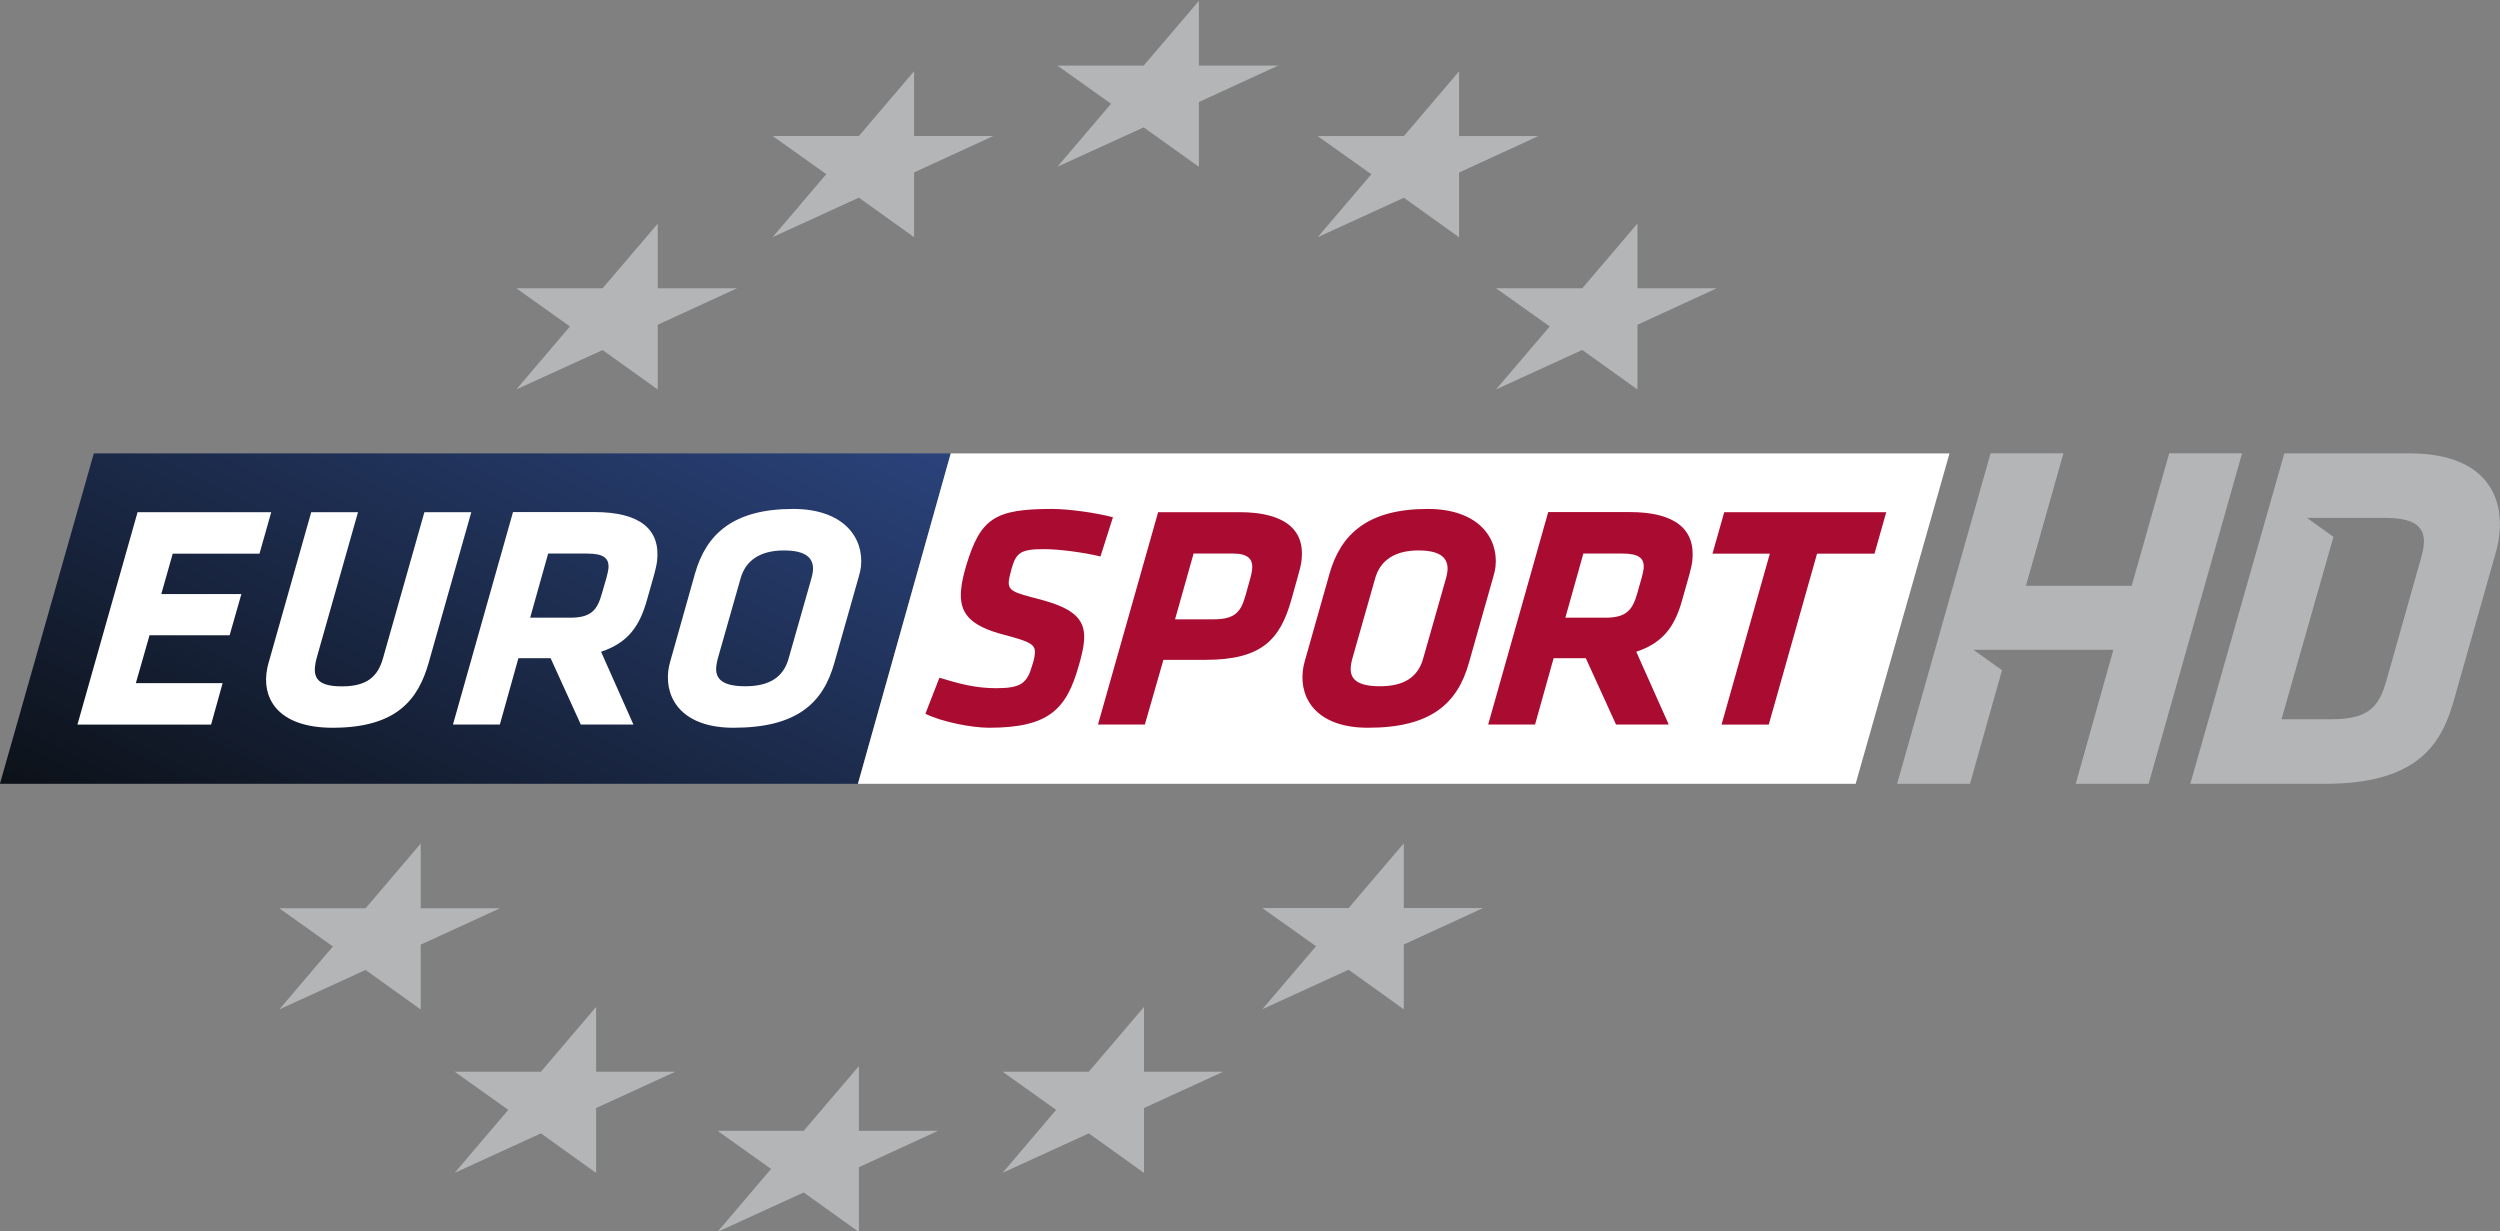 <?xml version="1.0" encoding="UTF-8" standalone="no"?>
<!-- Created with Inkscape (http://www.inkscape.org/) -->

<svg
   xmlns:dc="http://purl.org/dc/elements/1.1/"
   xmlns:cc="http://creativecommons.org/ns#"
   xmlns:rdf="http://www.w3.org/1999/02/22-rdf-syntax-ns#"
   xmlns:svg="http://www.w3.org/2000/svg"
   xmlns="http://www.w3.org/2000/svg"
   xmlns:sodipodi="http://sodipodi.sourceforge.net/DTD/sodipodi-0.dtd"
   xmlns:inkscape="http://www.inkscape.org/namespaces/inkscape"
   width="364.275"
   height="179.381"
   id="svg14315"
   version="1.1"
   inkscape:version="0.48.2 r9819"
   sodipodi:docname="AJAX1.svg">
  <rect width="100%" height="100%" fill="#808080" stroke="none"/>
  <defs
     id="defs14317">
    <clipPath
       clipPathUnits="userSpaceOnUse"
       id="clipPath5595">
      <path
         inkscape:connector-curvature="0"
         d="m 67.936,554.715 -23.193,0 0,-11.422 23.193,0 0,11.422 z"
         id="path5597" />
    </clipPath>
    <linearGradient
       x1="0"
       y1="0"
       x2="1"
       y2="0"
       gradientUnits="userSpaceOnUse"
       gradientTransform="matrix(-3.548,-7.246,-7.246,3.548,50.983,552.711)"
       spreadMethod="pad"
       id="linearGradient5619">
      <stop
         style="stop-opacity:1;stop-color:#2e4988"
         offset="0"
         id="stop5621" />
      <stop
         style="stop-opacity:1;stop-color:#0a0d0f"
         offset="1"
         id="stop5623" />
    </linearGradient>
  </defs>
  <sodipodi:namedview
     id="base"
     pagecolor="#ffffff"
     bordercolor="#666666"
     borderopacity="1.0"
     inkscape:pageopacity="0.0"
     inkscape:pageshadow="2"
     inkscape:zoom="2.8"
     inkscape:cx="109.85577"
     inkscape:cy="75.301404"
     inkscape:document-units="px"
     inkscape:current-layer="layer1"
     showgrid="false"
     fit-margin-top="0"
     fit-margin-left="0"
     fit-margin-right="0"
     fit-margin-bottom="0"
     inkscape:window-width="1280"
     inkscape:window-height="1004"
     inkscape:window-x="-8"
     inkscape:window-y="-8"
     inkscape:window-maximized="1" />
  <g
     inkscape:label="Ebene 1"
     inkscape:groupmode="layer"
     id="layer1"
     transform="translate(-325.504,-622.976)">
    <g
       transform="matrix(15.706,0,0,-15.706,-377.24,9335.449)"
       id="g5591">
      <g
         id="g5593"
         clip-path="url(#clipPath5595)">
        <g
           id="g5599"
           transform="translate(66.87,549.918)">
          <path
             inkscape:connector-curvature="0"
             d="M 0,0 C 0.29,0 0.377,-0.092 0.359,-0.258 0.355,-0.295 0.346,-0.336 0.332,-0.382 L 0.02,-1.486 C -0.047,-1.73 -0.127,-1.868 -0.491,-1.868 l -0.469,0 0.482,1.692 L -0.724,0 0,0 z m 0.234,0.598 -1.168,0 -0.872,-3.065 1.251,0 c 0.88,0 1.087,0.387 1.199,0.792 l 0.384,1.353 c 0.016,0.055 0.027,0.115 0.033,0.17 0.041,0.387 -0.164,0.75 -0.827,0.75"
             style="fill:#b3b5b7;fill-opacity:1;fill-rule:nonzero;stroke:none"
             id="path5601" />
        </g>
      </g>
    </g>
    <g
       transform="matrix(15.706,0,0,-15.706,-377.24,9335.449)"
       id="g5603">
      <g
         id="g5605"
         transform="translate(64.35,548.694)">
        <path
           inkscape:connector-curvature="0"
           d="m 0,0 -0.349,-1.243 0.676,0 0.867,3.066 -0.676,0 -0.348,-1.229 -0.981,0 0.348,1.229 -0.676,0 -0.867,-3.066 0.676,0 0.297,1.054 L -1.298,0 0,0"
           style="fill:#b3b5b7;fill-opacity:1;fill-rule:nonzero;stroke:none"
           id="path5607" />
      </g>
    </g>
    <g
       transform="matrix(15.706,0,0,-15.706,-377.24,9335.449)"
       id="g5609">
      <g
         id="g5611">
        <g
           id="g5617">
          <path
             inkscape:connector-curvature="0"
             d="m 45.614,550.516 7.95,0 -0.861,-3.065 -7.96,0 0.871,3.065"
             style="fill:url(#linearGradient5619);stroke:none"
             id="path5625" />
        </g>
      </g>
    </g>
    <g
       transform="matrix(15.706,0,0,-15.706,-377.24,9335.449)"
       id="g5627">
      <g
         id="g5629"
         transform="translate(53.564,550.516)">
        <path
           inkscape:connector-curvature="0"
           d="m 0,0 9.266,0 -0.871,-3.065 -9.256,0 L 0,0"
           style="fill:#ffffff;fill-opacity:1;fill-rule:nonzero;stroke:none"
           id="path5631" />
        <g
           id="g5633"
           transform="translate(-7.544,-0.545)">
          <path
             inkscape:connector-curvature="0"
             d="m 0,0 1.24,0 -0.109,-0.385 -0.805,0 -0.106,-0.375 0.743,0 -0.109,-0.382 -0.743,0 -0.127,-0.444 0.805,0 -0.107,-0.385 -1.24,0 L 0,0"
             style="fill:#ffffff;fill-opacity:1;fill-rule:nonzero;stroke:none"
             id="path5635" />
          <g
             id="g5637"
             transform="translate(1.195,-1.5)">
            <path
               inkscape:connector-curvature="0"
               d="M 0,0 C 0.004,0.032 0.01,0.068 0.02,0.101 L 0.416,1.5 0.85,1.5 0.47,0.16 C 0.46,0.127 0.454,0.098 0.451,0.068 0.439,-0.05 0.494,-0.116 0.701,-0.116 c 0.237,0 0.333,0.095 0.38,0.258 L 1.466,1.5 1.901,1.5 1.505,0.101 C 1.41,-0.231 1.216,-0.5 0.615,-0.5 0.139,-0.5 -0.028,-0.26 0,0"
               style="fill:#ffffff;fill-opacity:1;fill-rule:nonzero;stroke:none"
               id="path5639" />
            <g
               id="g5641"
               transform="translate(3.155,0.891)">
              <path
                 inkscape:connector-curvature="0"
                 d="M 0,0 C 0.009,0.033 0.016,0.068 0.018,0.083 0.029,0.184 -0.029,0.225 -0.18,0.225 l -0.361,0 -0.167,-0.595 0.372,0 c 0.193,0 0.251,0.071 0.293,0.222 L 0,0 z m -0.518,-0.746 -0.299,0 -0.172,-0.615 -0.435,0 0.557,1.971 0.755,0 C 0.311,0.61 0.501,0.45 0.47,0.16 0.466,0.121 0.456,0.083 0.445,0.039 L 0.378,-0.198 C 0.31,-0.444 0.205,-0.601 -0.05,-0.686 l 0.3,-0.675 -0.488,0 -0.28,0.615"
                 style="fill:#ffffff;fill-opacity:1;fill-rule:nonzero;stroke:none"
                 id="path5643" />
              <g
                 id="g5645"
                 transform="translate(1.915,0.059)">
                <path
                   inkscape:connector-curvature="0"
                   d="m 0,0 c 0.013,0.121 -0.059,0.195 -0.269,0.195 -0.225,0 -0.354,-0.097 -0.4,-0.254 l -0.214,-0.752 c -0.005,-0.023 -0.011,-0.047 -0.013,-0.068 -0.013,-0.118 0.057,-0.186 0.27,-0.186 0.225,0 0.352,0.086 0.4,0.254 l 0.214,0.752 C -0.007,-0.038 -0.002,-0.018 0,0 z m -1.342,-0.926 c 0.003,0.029 0.01,0.062 0.019,0.092 l 0.229,0.813 C -0.99,0.346 -0.74,0.58 -0.183,0.58 0.284,0.58 0.475,0.314 0.446,0.044 0.443,0.018 0.436,-0.015 0.427,-0.044 L 0.199,-0.849 C 0.094,-1.225 -0.153,-1.45 -0.736,-1.45 c -0.464,0 -0.635,0.257 -0.606,0.524"
                   style="fill:#ffffff;fill-opacity:1;fill-rule:nonzero;stroke:none"
                   id="path5647" />
                <g
                   id="g5649"
                   transform="translate(1.044,-1.32)">
                  <path
                     inkscape:connector-curvature="0"
                     d="M 0,0 0.13,0.334 C 0.314,0.278 0.466,0.237 0.656,0.237 c 0.23,0 0.288,0.044 0.336,0.216 C 1.006,0.494 1.013,0.53 1.015,0.556 1.025,0.645 0.968,0.669 0.735,0.731 0.416,0.814 0.307,0.929 0.332,1.16 0.338,1.222 0.355,1.293 0.378,1.373 0.511,1.811 0.639,1.9 1.174,1.9 1.325,1.9 1.57,1.867 1.74,1.823 L 1.624,1.459 C 1.454,1.5 1.232,1.527 1.099,1.527 0.886,1.527 0.841,1.497 0.798,1.34 0.787,1.296 0.777,1.26 0.774,1.234 0.764,1.139 0.822,1.124 1.046,1.065 1.403,0.974 1.492,0.861 1.47,0.66 1.464,0.598 1.447,0.53 1.424,0.45 1.31,0.044 1.149,-0.13 0.59,-0.13 0.427,-0.13 0.146,-0.074 0,0"
                     style="fill:#aa0c31;fill-opacity:1;fill-rule:nonzero;stroke:none"
                     id="path5651" />
                  <g
                     id="g5653"
                     transform="translate(3.013,1.252)">
                    <path
                       inkscape:connector-curvature="0"
                       d="M 0,0 C 0.01,0.036 0.016,0.065 0.018,0.086 0.029,0.186 -0.025,0.234 -0.158,0.234 l -0.367,0 -0.172,-0.61 0.358,0 c 0.201,0 0.253,0.071 0.295,0.219 L 0,0 z m -0.805,-0.752 -0.172,-0.6 -0.435,0 0.558,1.97 0.752,0 c 0.423,0 0.61,-0.162 0.579,-0.443 C 0.473,0.133 0.457,0.071 0.443,0.024 L 0.381,-0.198 C 0.277,-0.565 0.106,-0.752 -0.415,-0.752 l -0.39,0"
                       style="fill:#aa0c31;fill-opacity:1;fill-rule:nonzero;stroke:none"
                       id="path5655" />
                    <g
                       id="g5657"
                       transform="translate(1.83,0.068)">
                      <path
                         inkscape:connector-curvature="0"
                         d="m 0,0 c 0.013,0.121 -0.059,0.195 -0.269,0.195 -0.225,0 -0.354,-0.097 -0.4,-0.254 l -0.214,-0.752 c -0.006,-0.023 -0.011,-0.047 -0.013,-0.068 -0.013,-0.118 0.057,-0.186 0.27,-0.186 0.225,0 0.352,0.086 0.4,0.254 l 0.214,0.752 C -0.007,-0.038 -0.002,-0.018 0,0 z m -1.342,-0.926 c 0.003,0.029 0.009,0.062 0.018,0.092 l 0.23,0.813 C -0.99,0.346 -0.74,0.58 -0.183,0.58 0.284,0.58 0.475,0.314 0.446,0.044 0.443,0.018 0.436,-0.015 0.427,-0.044 L 0.199,-0.849 C 0.093,-1.225 -0.153,-1.45 -0.736,-1.45 c -0.464,0 -0.635,0.257 -0.606,0.524"
                         style="fill:#aa0c31;fill-opacity:1;fill-rule:nonzero;stroke:none"
                         id="path5659" />
                      <g
                         id="g5661"
                         transform="translate(1.802,-0.059)">
                        <path
                           inkscape:connector-curvature="0"
                           d="M 0,0 C 0.01,0.033 0.016,0.068 0.018,0.083 0.029,0.184 -0.029,0.225 -0.18,0.225 l -0.361,0 -0.167,-0.595 0.372,0 c 0.193,0 0.251,0.071 0.294,0.222 L 0,0 z m -0.518,-0.746 -0.299,0 -0.172,-0.615 -0.435,0 0.557,1.971 0.755,0 C 0.311,0.61 0.501,0.45 0.47,0.16 0.466,0.121 0.456,0.083 0.445,0.039 L 0.378,-0.198 C 0.311,-0.444 0.205,-0.601 -0.05,-0.686 l 0.301,-0.675 -0.489,0 -0.28,0.615"
                           style="fill:#aa0c31;fill-opacity:1;fill-rule:nonzero;stroke:none"
                           id="path5663" />
                        <g
                           id="g5665"
                           transform="translate(1.179,-1.362)">
                          <path
                             inkscape:connector-curvature="0"
                             d="m 0,0 -0.438,0 0.448,1.586 -0.532,0 0.109,0.385 1.503,0 -0.109,-0.385 -0.533,0 L 0,0"
                             style="fill:#aa0c31;fill-opacity:1;fill-rule:nonzero;stroke:none"
                             id="path5667" />
                          <g
                             id="g5669"
                             transform="translate(-10.307,3.109)">
                            <path
                               inkscape:connector-curvature="0"
                               d="m 0,0 -0.512,0.366 -0.8,-0.365 0.497,0.584 -0.497,0.354 0.8,0 0.512,0.6 0,-0.6 0.735,0 L 0,0.601 0,0"
                               style="fill:#b3b5b7;fill-opacity:1;fill-rule:nonzero;stroke:none"
                               id="path5671" />
                            <g
                               id="g5673"
                               transform="translate(2.378,1.413)">
                              <path
                                 inkscape:connector-curvature="0"
                                 d="m 0,0 -0.512,0.367 -0.8,-0.366 0.497,0.584 -0.497,0.354 0.8,0 L 0,1.54 0,0.939 0.735,0.939 0,0.601 0,0"
                                 style="fill:#b3b5b7;fill-opacity:1;fill-rule:nonzero;stroke:none"
                                 id="path5675" />
                              <g
                                 id="g5677"
                                 transform="translate(2.642,0.653)">
                                <path
                                   inkscape:connector-curvature="0"
                                   d="m 0,0 -0.512,0.366 -0.8,-0.365 0.497,0.584 -0.497,0.354 0.8,0 0.512,0.6 0,-0.6 0.735,0 L 0,0.601 0,0"
                                   style="fill:#b3b5b7;fill-opacity:1;fill-rule:nonzero;stroke:none"
                                   id="path5679" />
                                <g
                                   id="g5681"
                                   transform="translate(2.414,-0.654)">
                                <path
                                   inkscape:connector-curvature="0"
                                   d="m 0,0 -0.512,0.367 -0.8,-0.366 0.498,0.584 -0.498,0.354 0.8,0 L 0,1.54 0,0.939 0.735,0.939 0,0.601 0,0"
                                   style="fill:#b3b5b7;fill-opacity:1;fill-rule:nonzero;stroke:none"
                                   id="path5683" />
                                <g
                                   id="g5685"
                                   transform="translate(1.655,-1.412)">
                                <path
                                   inkscape:connector-curvature="0"
                                   d="m 0,0 -0.512,0.367 -0.8,-0.366 0.498,0.584 -0.498,0.354 0.8,0 L 0,1.54 0,0.939 0.735,0.939 0,0.601 0,0"
                                   style="fill:#b3b5b7;fill-opacity:1;fill-rule:nonzero;stroke:none"
                                   id="path5687" />
                                <g
                                   id="g5689"
                                   transform="translate(-2.168,-5.75)">
                                <path
                                   inkscape:connector-curvature="0"
                                   d="m 0,0 -0.512,0.367 -0.8,-0.366 0.498,0.584 -0.498,0.354 0.8,0 L 0,1.54 0,0.939 0.735,0.939 0,0.601 0,0"
                                   style="fill:#b3b5b7;fill-opacity:1;fill-rule:nonzero;stroke:none"
                                   id="path5691" />
                                <g
                                   id="g5693"
                                   transform="translate(-5.055,-2.066)">
                                <path
                                   inkscape:connector-curvature="0"
                                   d="m 0,0 -0.512,0.367 -0.8,-0.366 0.497,0.584 -0.497,0.354 0.8,0 0.512,0.6 0,-0.6 0.735,0 L 0,0.601 0,0"
                                   style="fill:#b3b5b7;fill-opacity:1;fill-rule:nonzero;stroke:none"
                                   id="path5695" />
                                <g
                                   id="g5697"
                                   transform="translate(-4.065,2.064)">
                                <path
                                   inkscape:connector-curvature="0"
                                   d="m 0,0 -0.512,0.367 -0.8,-0.366 0.497,0.584 -0.497,0.354 0.8,0 L 0,1.54 0,0.939 0.735,0.939 0,0.602 0,0"
                                   style="fill:#b3b5b7;fill-opacity:1;fill-rule:nonzero;stroke:none"
                                   id="path5699" />
                                <g
                                   id="g5701"
                                   transform="translate(6.71,-1.516)">
                                <path
                                   inkscape:connector-curvature="0"
                                   d="m 0,0 -0.512,0.367 -0.8,-0.366 0.497,0.584 -0.497,0.354 0.8,0 L 0,1.54 0,0.939 0.735,0.939 0,0.602 0,0"
                                   style="fill:#b3b5b7;fill-opacity:1;fill-rule:nonzero;stroke:none"
                                   id="path5703" />
                                <g
                                   id="g5705"
                                   transform="translate(-5.083,0)">
                                <path
                                   inkscape:connector-curvature="0"
                                   d="m 0,0 -0.512,0.367 -0.8,-0.366 0.497,0.584 -0.497,0.354 0.8,0 L 0,1.54 0,0.939 0.735,0.939 0,0.602 0,0"
                                   style="fill:#b3b5b7;fill-opacity:1;fill-rule:nonzero;stroke:none"
                                   id="path5707" />
                                </g>
                                </g>
                                </g>
                                </g>
                                </g>
                                </g>
                                </g>
                              </g>
                            </g>
                          </g>
                        </g>
                      </g>
                    </g>
                  </g>
                </g>
              </g>
            </g>
          </g>
        </g>
      </g>
    </g>
  </g>
</svg>
